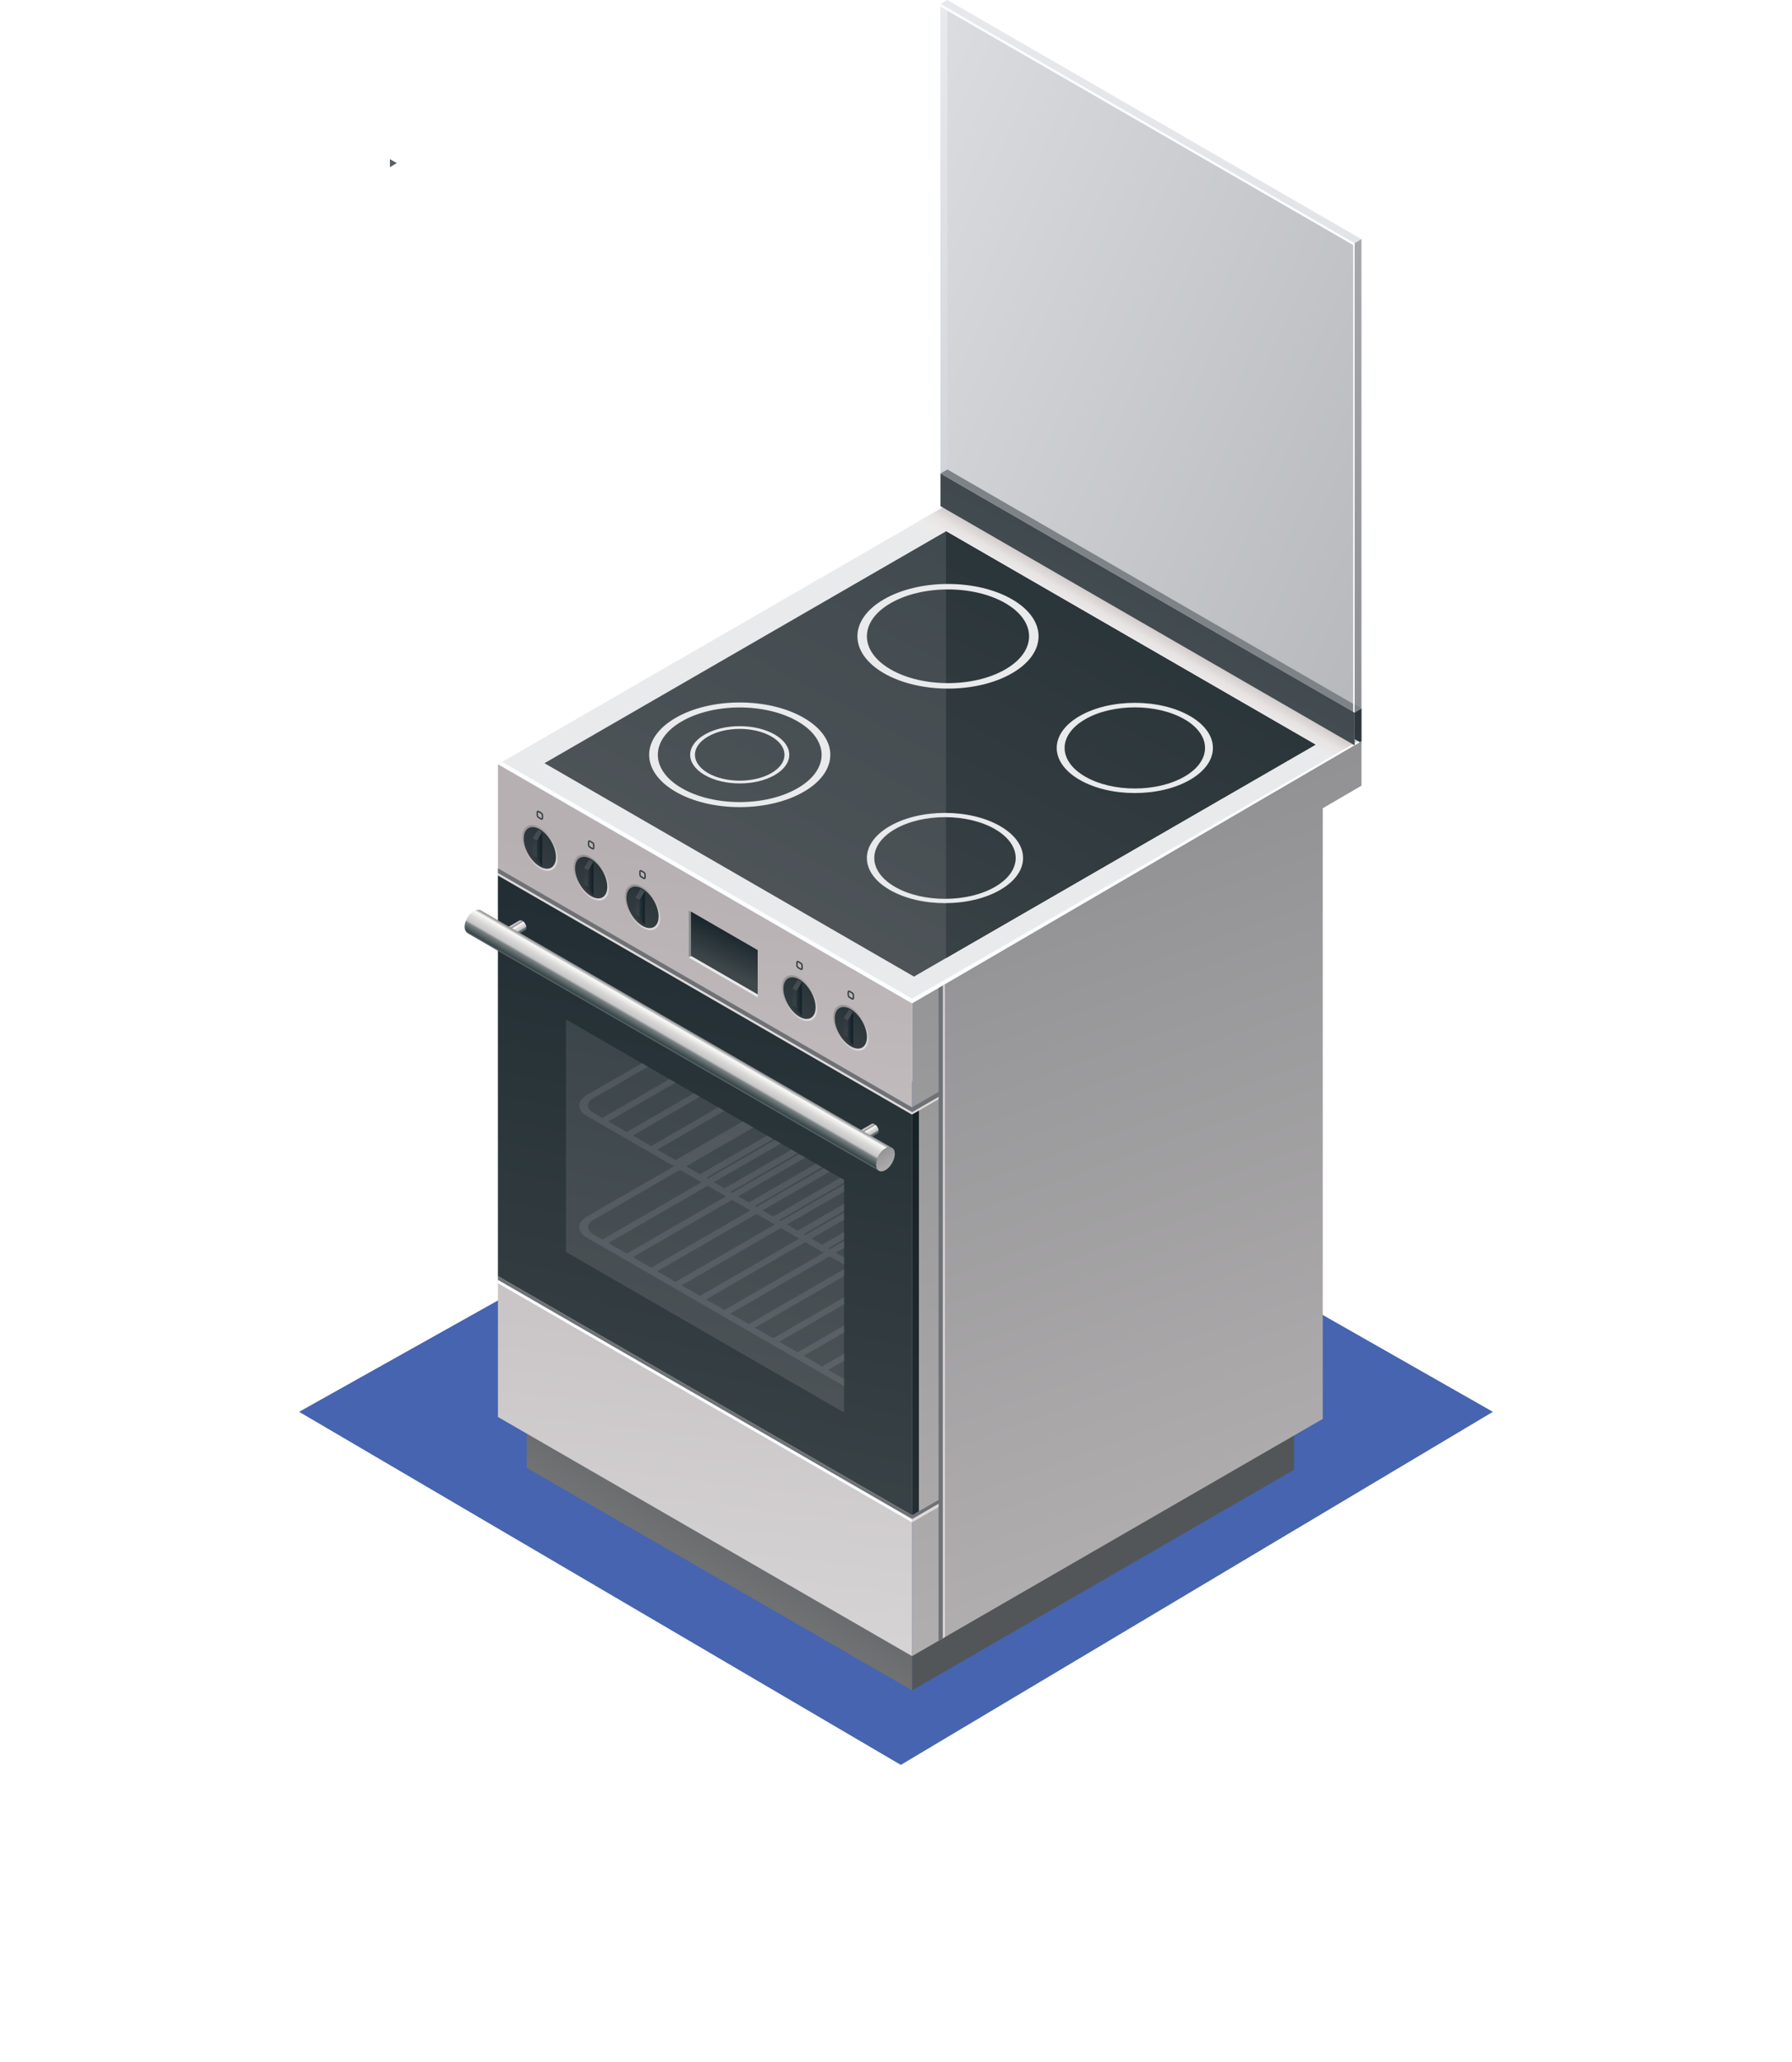 <?xml version="1.0" encoding="UTF-8"?> <svg xmlns="http://www.w3.org/2000/svg" width="671" height="772" viewBox="0 0 671 772" fill="none"> <g filter="url(#filter0_f)"> <path d="M337.302 402.353L559 528.522L337.302 660.7L112 528.522L337.302 402.353Z" fill="#4664AF"></path> </g> <path fill-rule="evenodd" clip-rule="evenodd" d="M148.58 61.076L146.006 62.562H146V59.583L148.58 61.069V61.076Z" fill="url(#paint0_linear)"></path> <path fill-rule="evenodd" clip-rule="evenodd" d="M509.792 89.517L507.224 91.003L352.173 1.493L354.747 5.34058e-05L509.792 89.517Z" fill="url(#paint1_linear)"></path> <path fill-rule="evenodd" clip-rule="evenodd" d="M507.214 278.998L509.788 277.512V89.517L507.214 91.003V278.998Z" fill="url(#paint2_linear)"></path> <path fill-rule="evenodd" clip-rule="evenodd" d="M501.46 101.021C503.206 102.026 504.623 101.211 504.623 99.193C504.623 97.175 503.2 94.722 501.46 93.716C499.715 92.71 498.292 93.526 498.292 95.544C498.292 97.561 499.715 100.015 501.46 101.021ZM359.229 18.91C360.975 19.916 362.391 19.1 362.391 17.082C362.391 15.065 360.975 12.611 359.229 11.605C357.484 10.6 356.067 11.409 356.067 13.427C356.067 15.444 357.49 17.898 359.229 18.91Z" fill="url(#paint3_linear)"></path> <path fill-rule="evenodd" clip-rule="evenodd" d="M509.789 265.28L507.222 266.767V278.992L509.789 277.512V265.28Z" fill="url(#paint4_linear)"></path> <path fill-rule="evenodd" clip-rule="evenodd" d="M509.788 265.28L507.22 266.766L507.214 266.76V263.781L509.788 265.274V265.28Z" fill="url(#paint5_linear)"></path> <path fill-rule="evenodd" clip-rule="evenodd" d="M484.542 531.18L341.508 613.759V632.796L484.542 550.211V531.18Z" fill="url(#paint6_linear)"></path> <path fill-rule="evenodd" clip-rule="evenodd" d="M509.998 278.359L341.508 375.642L186.463 286.119L354.96 188.843L509.998 278.359Z" fill="#E9EAEC"></path> <path fill-rule="evenodd" clip-rule="evenodd" d="M510 278.359L497.604 285.519L342.56 196.002L354.955 188.843L510 278.359Z" fill="url(#paint7_linear)"></path> <path fill-rule="evenodd" clip-rule="evenodd" d="M509.998 278.359L341.507 375.642L186.456 286.126L188.012 285.228L341.507 373.853L508.442 277.461L509.998 278.359Z" fill="#FBFDFF"></path> <path fill-rule="evenodd" clip-rule="evenodd" d="M197.215 530.453L341.508 613.759V632.796L197.215 549.49V530.453Z" fill="url(#paint8_linear)"></path> <path fill-rule="evenodd" clip-rule="evenodd" d="M341.508 375.642V392.257V619.97L495.294 531.18V302.582L509.79 294.126V277.512L341.508 375.642Z" fill="url(#paint9_linear)"></path> <path fill-rule="evenodd" clip-rule="evenodd" d="M186.456 286.126L341.507 375.642V619.97L186.456 530.453V286.126Z" fill="url(#paint10_linear)"></path> <path fill-rule="evenodd" clip-rule="evenodd" d="M186.456 327.728L341.507 417.239V567.236L186.456 477.72V327.728Z" fill="url(#paint11_linear)"></path> <path fill-rule="evenodd" clip-rule="evenodd" d="M186.456 327.728L341.507 417.239V415.822L186.456 326.305V327.728Z" fill="url(#paint12_linear)"></path> <path fill-rule="evenodd" clip-rule="evenodd" d="M186.456 480.395L341.507 569.912V568.495L186.456 478.978V480.395Z" fill="#FBFDFF"></path> <path fill-rule="evenodd" clip-rule="evenodd" d="M186.456 326.811L341.507 416.328V414.563L186.456 325.053V326.811Z" fill="#6E7276"></path> <path fill-rule="evenodd" clip-rule="evenodd" d="M186.456 479.142L341.507 568.653V567.236L186.456 477.719V479.142Z" fill="#6E7276"></path> <path fill-rule="evenodd" clip-rule="evenodd" d="M211.927 381.619L316.035 441.727V528.783L211.927 468.669V381.619Z" fill="url(#paint13_linear)"></path> <path fill-rule="evenodd" clip-rule="evenodd" d="M240.34 398.025L242.611 399.334L222.056 411.205C220.804 411.926 220.177 412.887 220.177 413.842C220.177 414.791 220.804 415.752 222.056 416.473L225.553 418.491L250.68 403.989L252.951 405.298L227.824 419.806L234.692 423.765L259.813 409.263L262.083 410.579L236.963 425.081L243.831 429.046L268.952 414.538L271.222 415.853L246.101 430.355L252.964 434.321L278.091 419.819L280.361 421.128L255.234 435.63L262.102 439.595L287.23 425.093L289.5 426.409L264.373 440.911L271.241 444.876L296.369 430.368L298.639 431.684L273.512 446.186L280.38 450.151L305.501 435.649L307.772 436.958L282.651 451.46L289.519 455.426L314.64 440.924L316.025 441.727V442.745L291.796 456.741L298.658 460.707L316.025 450.676V453.301L300.941 462.016L307.81 465.981L316.038 461.232V463.856L310.086 467.29L316.038 470.731V473.21V473.242V473.362L315.842 473.248L315.816 473.229L315.785 473.21L306.703 467.973L306.671 467.954L306.64 467.935L297.558 462.692L297.526 462.673L297.501 462.661L288.412 457.418L288.387 457.399L288.355 457.38L279.267 452.143L279.242 452.124L279.21 452.105L270.128 446.862L270.097 446.843L270.065 446.831L260.983 441.588L260.951 441.569L260.92 441.55L251.838 436.313L251.806 436.294L251.781 436.275L242.693 431.032L242.667 431.013L242.636 431.001L233.547 425.757L233.522 425.739L233.491 425.719L224.409 420.477L224.377 420.464L224.345 420.445L219.741 417.782C217.856 416.701 216.92 415.271 216.92 413.842C216.92 412.406 217.856 410.977 219.741 409.889L240.34 398.025ZM224.383 420.445L224.447 420.477L224.383 420.445ZM233.522 425.719L233.579 425.757L233.522 425.719ZM242.667 431.001L242.724 431.032L242.667 431.001ZM251.806 436.275L251.863 436.313L251.806 436.275ZM260.939 441.55L261.002 441.588L260.939 441.55ZM270.084 446.831L270.147 446.862L270.084 446.831ZM279.223 452.105L279.28 452.143L279.223 452.105ZM288.362 457.38L288.419 457.418L288.362 457.38ZM297.507 462.661L297.564 462.692L297.507 462.661ZM306.64 467.935L306.703 467.973L306.64 467.935ZM315.778 473.21L315.835 473.248L315.778 473.21Z" fill="url(#paint14_linear)"></path> <path fill-rule="evenodd" clip-rule="evenodd" d="M279.78 420.793L282.051 422.102L222.057 456.741C220.805 457.468 220.178 458.423 220.178 459.378C220.178 460.327 220.805 461.288 222.057 462.009L225.554 464.027L290.115 426.75L292.385 428.066L227.825 465.342L234.693 469.308L299.254 432.031L301.524 433.34L236.964 470.617L243.832 474.582L308.392 437.306L310.663 438.615L246.102 475.891L252.965 479.857L316.032 443.447V446.072L255.241 481.172L262.11 485.138L316.032 454.002V456.627L264.38 486.447L271.249 490.412L316.032 464.558V467.176L273.519 491.728L280.388 495.687L316.032 475.107V477.732L282.664 497.003L289.533 500.968L316.032 485.663V488.287L291.803 502.277L298.665 506.243L316.032 496.218V498.843L300.936 507.558L307.804 511.517L316.032 506.767V509.392L310.081 512.833L316.032 516.273V518.752V518.784V518.904L315.836 518.784L315.811 518.771L315.779 518.752L306.697 513.509L306.666 513.491L306.634 513.471L297.552 508.229L297.521 508.216L297.495 508.197L288.407 502.954L288.382 502.941L288.35 502.922L279.262 497.679L279.236 497.66L279.205 497.641L270.123 492.398L270.091 492.386L270.06 492.367L260.978 487.124L260.946 487.105L260.914 487.092L251.832 481.849L251.801 481.83L251.776 481.811L242.687 476.575L242.662 476.556L242.63 476.536L233.542 471.294L233.517 471.275L233.485 471.262L224.403 466.019L224.372 466L224.34 465.981L219.736 463.325C217.851 462.237 216.915 460.808 216.915 459.378C216.915 457.949 217.851 456.52 219.736 455.432L279.78 420.793ZM224.384 465.981L224.448 466.019L224.384 465.981ZM233.523 471.262L233.58 471.294L233.523 471.262ZM242.668 476.536L242.725 476.575L242.668 476.536ZM251.807 481.811L251.864 481.849L251.807 481.811ZM260.94 487.092L261.003 487.124L260.94 487.092ZM270.085 492.367L270.148 492.398L270.085 492.367ZM279.224 497.641L279.281 497.679L279.224 497.641ZM288.363 502.922L288.42 502.954L288.363 502.922ZM297.508 508.197L297.565 508.229L297.508 508.197ZM306.641 513.471L306.704 513.509L306.641 513.471ZM315.779 518.752L315.836 518.784L315.779 518.752Z" fill="url(#paint15_linear)"></path> <path fill-rule="evenodd" clip-rule="evenodd" d="M351.589 411.414L341.508 417.239V416.328L351.589 410.503V411.414Z" fill="url(#paint16_linear)"></path> <path fill-rule="evenodd" clip-rule="evenodd" d="M351.589 410.503L341.508 416.328V414.506L351.589 408.681V410.503Z" fill="#6E7276"></path> <path fill-rule="evenodd" clip-rule="evenodd" d="M351.589 564.086L341.508 569.911V568.653L351.589 562.828V564.086Z" fill="url(#paint17_linear)"></path> <path fill-rule="evenodd" clip-rule="evenodd" d="M351.589 562.828L341.508 568.653V567.236L351.589 561.411V562.828Z" fill="#6E7276"></path> <path fill-rule="evenodd" clip-rule="evenodd" d="M320.379 424.202L326.394 420.73C328 420.122 329.891 423.399 328.563 424.493L322.555 427.965L322.738 427.813L322.877 427.592L322.972 427.313L323.004 426.972L322.972 426.599L322.884 426.207L322.738 425.821L322.555 425.448L322.327 425.1L322.068 424.784L321.777 424.512L321.467 424.303L321.157 424.158L320.873 424.094L320.607 424.107L320.379 424.202Z" fill="url(#paint18_linear)"></path> <path fill-rule="evenodd" clip-rule="evenodd" d="M188.483 348.049L194.491 344.576C196.104 343.969 197.995 347.245 196.667 348.339L190.652 351.812L190.842 351.66L190.981 351.445L191.076 351.16L191.101 350.819L191.069 350.446L190.981 350.053L190.842 349.668L190.658 349.294L190.431 348.947L190.171 348.63L189.88 348.358L189.57 348.15L189.261 348.011L188.97 347.947L188.71 347.954L188.483 348.049Z" fill="url(#paint19_linear)"></path> <path fill-rule="evenodd" clip-rule="evenodd" d="M329.074 438.28L175.004 349.326C171.974 346.834 176.287 339.365 179.956 340.75L334.026 429.704L333.508 429.508L332.913 429.476L332.255 429.615L331.553 429.944L330.852 430.431L330.194 431.051L329.599 431.766L329.081 432.556L328.657 433.41L328.328 434.283L328.126 435.162L328.056 436.022L328.126 436.794L328.328 437.439L328.657 437.938L329.074 438.28Z" fill="url(#paint20_linear)"></path> <path fill-rule="evenodd" clip-rule="evenodd" d="M331.548 438.033C329.613 439.153 328.044 438.242 328.044 436.01C328.044 433.777 329.613 431.064 331.548 429.944C333.483 428.831 335.052 429.736 335.052 431.962C335.052 434.201 333.483 436.914 331.548 438.033Z" fill="url(#paint21_linear)"></path> <path fill-rule="evenodd" clip-rule="evenodd" d="M318.589 392.44C322.251 394.552 325.23 392.838 325.23 388.601C325.23 384.364 322.251 379.215 318.583 377.103C314.921 374.984 311.942 376.698 311.942 380.929C311.942 385.16 314.921 390.321 318.589 392.44Z" fill="url(#paint22_linear)"></path> <path fill-rule="evenodd" clip-rule="evenodd" d="M318.588 391.732C321.914 393.654 324.609 392.092 324.609 388.247C324.609 384.401 321.908 379.721 318.581 377.805C315.261 375.882 312.554 377.432 312.554 381.283C312.554 385.122 315.255 389.809 318.588 391.732Z" fill="url(#paint23_linear)"></path> <path fill-rule="evenodd" clip-rule="evenodd" d="M317.906 377.894L319.43 378.779V391.631L317.906 390.745L316.603 387.729L316.553 382.384L317.906 377.894Z" fill="url(#paint24_linear)"></path> <path fill-rule="evenodd" clip-rule="evenodd" d="M317.906 377.894L318.292 378.115L318.672 378.343L319.051 378.558L319.431 378.779L317.457 381.998V385.205V388.418L319.431 391.631L319.051 391.416L318.672 391.194L318.292 390.973L317.906 390.745L315.933 387.539V384.326V381.113L317.906 377.894Z" fill="url(#paint25_linear)"></path> <path fill-rule="evenodd" clip-rule="evenodd" d="M317.457 388.418L319.431 391.631L319.051 391.416L318.672 391.194L318.292 390.973L317.906 390.745L315.933 387.539L317.457 388.418Z" fill="url(#paint26_linear)"></path> <path fill-rule="evenodd" clip-rule="evenodd" d="M317.906 377.894L318.292 378.115L318.672 378.343L319.051 378.558L319.431 378.779L317.457 381.998L315.933 381.113L317.906 377.894Z" fill="url(#paint27_linear)"></path> <path d="M318.911 374.131L317.982 373.587H317.975C317.811 373.486 317.647 373.321 317.545 373.132C317.432 372.942 317.368 372.72 317.368 372.518V371.417C317.368 371.285 317.4 371.165 317.457 371.07H317.45C317.501 370.987 317.564 370.924 317.64 370.88C317.716 370.836 317.798 370.81 317.893 370.81C318.007 370.81 318.121 370.848 318.241 370.918L318.254 370.924L319.19 371.462V371.468V371.462C319.36 371.569 319.518 371.734 319.626 371.924C319.733 372.113 319.803 372.328 319.803 372.537V373.631C319.803 373.764 319.771 373.884 319.715 373.985C319.67 374.067 319.601 374.124 319.531 374.169C319.449 374.213 319.373 374.245 319.278 374.245C319.164 374.245 319.051 374.207 318.93 374.137L318.911 374.131ZM318.235 373.144L319.171 373.682L319.183 373.694C319.221 373.713 319.253 373.726 319.278 373.726C319.284 373.707 319.291 373.675 319.291 373.625V372.531C319.291 372.417 319.247 372.29 319.183 372.17C319.114 372.05 319.025 371.955 318.93 371.898L317.988 371.354H317.975C317.944 371.335 317.906 371.323 317.887 371.323C317.88 371.342 317.868 371.373 317.868 371.417V372.518C317.868 372.632 317.912 372.758 317.982 372.879C318.051 372.999 318.133 373.087 318.235 373.144Z" fill="url(#paint28_linear)"></path> <path fill-rule="evenodd" clip-rule="evenodd" d="M299.37 381.328C303.032 383.441 306.01 381.727 306.01 377.489C306.01 373.252 303.032 368.104 299.363 365.991C295.702 363.879 292.723 365.586 292.723 369.818C292.723 374.049 295.702 379.216 299.37 381.328Z" fill="url(#paint29_linear)"></path> <path fill-rule="evenodd" clip-rule="evenodd" d="M299.368 380.62C302.695 382.542 305.395 380.986 305.395 377.135C305.395 373.296 302.688 368.609 299.362 366.693C296.041 364.77 293.334 366.326 293.334 370.172C293.334 374.017 296.035 378.703 299.368 380.62Z" fill="url(#paint30_linear)"></path> <path fill-rule="evenodd" clip-rule="evenodd" d="M298.686 366.788L300.21 367.674V380.525L298.686 379.646L297.383 376.623L297.333 371.272L298.686 366.788Z" fill="url(#paint31_linear)"></path> <path fill-rule="evenodd" clip-rule="evenodd" d="M298.685 366.788L299.071 367.01L299.451 367.231L299.83 367.452L300.209 367.674L298.236 370.887V374.099V377.306L300.209 380.525L299.83 380.304L299.451 380.082L299.071 379.861L298.685 379.646L296.712 376.427V373.214V370.001L298.685 366.788Z" fill="url(#paint32_linear)"></path> <path fill-rule="evenodd" clip-rule="evenodd" d="M298.236 377.306L300.209 380.525L299.83 380.303L299.451 380.082L299.071 379.861L298.685 379.646L296.712 376.427L298.236 377.306Z" fill="url(#paint33_linear)"></path> <path fill-rule="evenodd" clip-rule="evenodd" d="M298.685 366.788L299.071 367.01L299.451 367.231L299.83 367.452L300.209 367.674L298.236 370.887L296.712 370.001L298.685 366.788Z" fill="url(#paint34_linear)"></path> <path d="M299.691 363.019L298.761 362.475C298.59 362.373 298.426 362.209 298.325 362.019C298.211 361.83 298.147 361.615 298.147 361.406V360.305C298.147 360.173 298.179 360.059 298.236 359.958H298.23C298.28 359.875 298.344 359.819 298.419 359.768C298.495 359.724 298.578 359.698 298.672 359.698C298.786 359.698 298.9 359.736 299.02 359.806L299.033 359.812L299.969 360.356C300.14 360.457 300.298 360.622 300.405 360.811C300.513 361.001 300.582 361.216 300.582 361.425V362.525C300.582 362.658 300.551 362.778 300.494 362.873C300.45 362.955 300.38 363.012 300.31 363.063C300.228 363.107 300.152 363.132 300.057 363.132C299.944 363.132 299.83 363.094 299.71 363.025L299.691 363.019ZM299.014 362.032L299.95 362.576L299.963 362.582C300.001 362.601 300.032 362.614 300.057 362.614C300.064 362.595 300.07 362.563 300.07 362.519V361.419C300.07 361.305 300.026 361.178 299.963 361.058C299.893 360.944 299.805 360.843 299.71 360.786L298.767 360.242L298.761 360.236C298.723 360.217 298.691 360.204 298.666 360.204C298.66 360.223 298.647 360.255 298.647 360.299V361.4C298.647 361.513 298.691 361.64 298.761 361.76C298.831 361.88 298.913 361.981 299.014 362.032Z" fill="url(#paint35_linear)"></path> <path fill-rule="evenodd" clip-rule="evenodd" d="M240.583 347.315C244.245 349.434 247.224 347.713 247.224 343.482C247.224 339.251 244.245 334.097 240.577 331.978C236.915 329.866 233.936 331.573 233.936 335.804C233.936 340.036 236.921 345.203 240.583 347.315Z" fill="url(#paint36_linear)"></path> <path fill-rule="evenodd" clip-rule="evenodd" d="M240.581 346.613C243.908 348.53 246.609 346.974 246.609 343.122C246.609 339.283 243.902 334.603 240.575 332.687C237.255 330.764 234.548 332.314 234.548 336.165C234.548 340.004 237.248 344.691 240.581 346.613Z" fill="url(#paint37_linear)"></path> <path fill-rule="evenodd" clip-rule="evenodd" d="M239.902 332.775L241.426 333.66V346.512L239.902 345.632L238.605 342.609L238.548 337.265L239.902 332.775Z" fill="url(#paint38_linear)"></path> <path fill-rule="evenodd" clip-rule="evenodd" d="M239.9 332.775L240.286 333.003L240.665 333.224L241.051 333.439L241.424 333.66L239.451 336.873V340.086V343.299L241.424 346.512L241.051 346.29L240.665 346.075L240.286 345.854L239.9 345.632L237.927 342.42V339.207V335.994L239.9 332.775Z" fill="url(#paint39_linear)"></path> <path fill-rule="evenodd" clip-rule="evenodd" d="M239.451 343.299L241.424 346.512L241.051 346.29L240.665 346.075L240.286 345.854L239.9 345.633L237.927 342.42L239.451 343.299Z" fill="url(#paint40_linear)"></path> <path fill-rule="evenodd" clip-rule="evenodd" d="M239.9 332.775L240.286 333.003L240.665 333.224L241.051 333.439L241.424 333.66L239.451 336.873L237.927 335.994L239.9 332.775Z" fill="url(#paint41_linear)"></path> <path d="M240.906 329.005L239.977 328.468C239.806 328.367 239.648 328.196 239.54 328.006C239.426 327.823 239.363 327.601 239.363 327.399V326.298C239.363 326.166 239.395 326.046 239.452 325.951H239.446C239.496 325.868 239.559 325.805 239.635 325.761C239.711 325.717 239.793 325.691 239.888 325.691C240.002 325.691 240.116 325.729 240.236 325.799L240.255 325.805L241.185 326.343V326.349V326.343C241.355 326.45 241.514 326.615 241.621 326.805C241.729 326.994 241.798 327.209 241.798 327.412V328.512C241.798 328.645 241.767 328.765 241.71 328.866C241.665 328.948 241.596 329.006 241.526 329.05C241.457 329.094 241.368 329.119 241.273 329.119C241.159 329.119 241.045 329.088 240.925 329.018L240.906 329.005ZM240.23 328.019L241.172 328.563L241.178 328.569C241.216 328.594 241.248 328.601 241.273 328.601C241.28 328.582 241.292 328.556 241.292 328.506V327.405C241.292 327.298 241.248 327.171 241.178 327.051C241.109 326.931 241.02 326.836 240.925 326.779L239.983 326.235L239.977 326.229C239.939 326.21 239.907 326.197 239.882 326.197C239.876 326.216 239.869 326.248 239.869 326.292V327.393C239.869 327.506 239.913 327.633 239.977 327.747C240.046 327.867 240.129 327.968 240.23 328.019Z" fill="url(#paint42_linear)"></path> <path fill-rule="evenodd" clip-rule="evenodd" d="M221.363 336.209C225.025 338.321 228.004 336.607 228.004 332.37C228.004 328.133 225.025 322.985 221.363 320.872C217.695 318.753 214.716 320.467 214.716 324.698C214.716 328.929 217.701 334.09 221.363 336.209Z" fill="url(#paint43_linear)"></path> <path fill-rule="evenodd" clip-rule="evenodd" d="M221.362 335.501C224.688 337.423 227.389 335.861 227.389 332.016C227.389 328.171 224.682 323.49 221.362 321.574C218.035 319.652 215.328 321.201 215.328 325.053C215.328 328.892 218.029 333.578 221.362 335.501Z" fill="url(#paint44_linear)"></path> <path fill-rule="evenodd" clip-rule="evenodd" d="M220.68 321.669L222.204 322.548V335.4L220.68 334.527L219.383 331.498L219.326 326.16L220.68 321.669Z" fill="url(#paint45_linear)"></path> <path fill-rule="evenodd" clip-rule="evenodd" d="M220.679 321.669L221.065 321.891L221.444 322.112L221.83 322.327L222.203 322.548L220.23 325.768V328.98V332.193L222.203 335.4L221.83 335.185L221.444 334.963L221.065 334.742L220.679 334.527L218.706 331.308V328.095V324.882L220.679 321.669Z" fill="url(#paint46_linear)"></path> <path fill-rule="evenodd" clip-rule="evenodd" d="M220.23 332.193L222.203 335.4L221.83 335.185L221.444 334.963L221.065 334.742L220.679 334.527L218.706 331.308L220.23 332.193Z" fill="url(#paint47_linear)"></path> <path fill-rule="evenodd" clip-rule="evenodd" d="M220.679 321.669L221.065 321.891L221.444 322.112L221.83 322.327L222.203 322.548L220.23 325.768L218.706 324.882L220.679 321.669Z" fill="url(#paint48_linear)"></path> <path d="M221.692 317.9L220.755 317.356C220.585 317.255 220.427 317.09 220.319 316.901C220.212 316.711 220.142 316.49 220.142 316.287V315.187C220.142 315.054 220.174 314.934 220.231 314.839C220.275 314.757 220.338 314.694 220.414 314.649C220.49 314.605 220.572 314.58 220.667 314.58C220.781 314.58 220.895 314.618 221.015 314.687L221.034 314.694L221.964 315.237C222.134 315.339 222.299 315.503 222.4 315.693C222.514 315.883 222.577 316.098 222.577 316.306V317.407C222.577 317.54 222.545 317.653 222.488 317.755H222.495C222.444 317.837 222.375 317.894 222.305 317.944C222.229 317.989 222.147 318.014 222.052 318.014C221.938 318.014 221.824 317.976 221.704 317.906L221.692 317.9ZM221.009 316.92L221.951 317.457L221.957 317.47C221.995 317.489 222.027 317.502 222.052 317.502C222.058 317.483 222.065 317.451 222.065 317.407V316.306C222.065 316.192 222.02 316.066 221.957 315.946C221.888 315.826 221.805 315.731 221.704 315.674L220.762 315.13L220.755 315.124C220.718 315.105 220.686 315.092 220.661 315.092C220.654 315.111 220.648 315.143 220.648 315.187V316.287C220.648 316.401 220.692 316.528 220.755 316.648C220.825 316.762 220.914 316.863 221.009 316.92Z" fill="url(#paint49_linear)"></path> <path fill-rule="evenodd" clip-rule="evenodd" d="M202.142 325.104C205.804 327.216 208.783 325.502 208.783 321.265C208.783 317.027 205.804 311.879 202.142 309.767C198.474 307.654 195.495 309.362 195.495 313.593C195.495 317.824 198.474 322.991 202.142 325.104Z" fill="url(#paint50_linear)"></path> <path fill-rule="evenodd" clip-rule="evenodd" d="M202.141 324.389C205.467 326.312 208.168 324.756 208.168 320.904C208.168 317.065 205.461 312.379 202.141 310.462C198.814 308.546 196.107 310.095 196.107 313.941C196.101 317.786 198.808 322.479 202.141 324.389Z" fill="url(#paint51_linear)"></path> <path fill-rule="evenodd" clip-rule="evenodd" d="M201.46 310.563L202.984 311.442V324.3L201.46 323.415L200.163 320.392L200.106 315.047L201.46 310.563Z" fill="url(#paint52_linear)"></path> <path fill-rule="evenodd" clip-rule="evenodd" d="M201.458 310.563L201.844 310.778L202.223 311L202.609 311.221L202.982 311.442L201.009 314.655V317.868V321.081L202.982 324.3L202.609 324.072L202.223 323.851L201.844 323.63L201.458 323.415L199.485 320.202V316.983V313.776L201.458 310.563Z" fill="url(#paint53_linear)"></path> <path fill-rule="evenodd" clip-rule="evenodd" d="M201.009 321.081L202.982 324.3L202.609 324.073L202.223 323.851L201.844 323.63L201.458 323.415L199.485 320.202L201.009 321.081Z" fill="url(#paint54_linear)"></path> <path fill-rule="evenodd" clip-rule="evenodd" d="M201.458 310.563L201.844 310.778L202.223 311L202.609 311.221L202.982 311.442L201.009 314.655L199.485 313.776L201.458 310.563Z" fill="url(#paint55_linear)"></path> <path d="M202.472 306.788L201.535 306.244C201.365 306.143 201.207 305.978 201.099 305.788C200.992 305.599 200.922 305.384 200.922 305.175V304.075C200.922 303.942 200.954 303.828 201.011 303.727H201.004C201.055 303.644 201.124 303.587 201.194 303.537C201.276 303.493 201.352 303.467 201.447 303.467C201.561 303.467 201.675 303.505 201.795 303.575L201.814 303.581L202.744 304.125C202.914 304.226 203.079 304.391 203.18 304.58C203.294 304.77 203.357 304.985 203.357 305.194V306.294C203.357 306.427 203.325 306.547 203.269 306.642H203.275C203.224 306.725 203.155 306.781 203.085 306.832C203.009 306.876 202.927 306.902 202.832 306.902C202.718 306.902 202.604 306.864 202.484 306.794L202.472 306.788ZM201.789 305.807L202.731 306.351L202.737 306.358C202.775 306.377 202.807 306.389 202.832 306.389C202.838 306.37 202.851 306.339 202.851 306.294V305.194C202.851 305.08 202.807 304.954 202.737 304.833C202.668 304.72 202.586 304.618 202.484 304.568L201.542 304.024L201.535 304.011C201.498 303.992 201.466 303.98 201.441 303.98C201.434 303.999 201.428 304.03 201.428 304.075V305.175C201.428 305.289 201.472 305.415 201.535 305.535C201.605 305.649 201.694 305.75 201.789 305.807Z" fill="url(#paint56_linear)"></path> <path fill-rule="evenodd" clip-rule="evenodd" d="M344.069 415.759L341.508 417.239V567.236L344.069 565.75V415.759Z" fill="url(#paint57_linear)"></path> <path fill-rule="evenodd" clip-rule="evenodd" d="M353.808 612.867V368.54L353.023 368.989L353.017 613.323L353.808 612.867Z" fill="url(#paint58_linear)"></path> <path fill-rule="evenodd" clip-rule="evenodd" d="M353.017 613.323V368.989L351.442 369.906V614.227L353.017 613.323Z" fill="#6E7276"></path> <path fill-rule="evenodd" clip-rule="evenodd" d="M352.171 1.492L507.222 91.003V279.004L352.171 189.488V1.492Z" fill="url(#paint59_linear)"></path> <path fill-rule="evenodd" clip-rule="evenodd" d="M352.171 1.492L354.745 2.972L354.738 187.995L352.171 189.475V1.492Z" fill="url(#paint60_linear)"></path> <path fill-rule="evenodd" clip-rule="evenodd" d="M352.171 177.25L507.222 266.767V279.004L352.171 189.488V177.25Z" fill="url(#paint61_linear)"></path> <path fill-rule="evenodd" clip-rule="evenodd" d="M509.79 265.274L507.222 266.766L352.171 177.25L354.745 175.757L509.79 265.274Z" fill="url(#paint62_linear)"></path> <path fill-rule="evenodd" clip-rule="evenodd" d="M352.171 1.492L507.222 91.003V266.766L506.684 266.45V91.724L352.171 2.517V1.492Z" fill="#FBFDFF"></path> <path fill-rule="evenodd" clip-rule="evenodd" d="M492.581 278.777L342.229 365.586L203.875 285.708L354.226 198.898L492.581 278.777Z" fill="url(#paint63_linear)"></path> <path fill-rule="evenodd" clip-rule="evenodd" d="M492.583 278.777L354.229 358.655V198.898L492.583 278.777Z" fill="url(#paint64_linear)"></path> <path fill-rule="evenodd" clip-rule="evenodd" d="M300.969 268.721C314.212 276.367 314.212 288.756 300.969 296.403C287.725 304.068 266.247 304.068 253.004 296.403C239.76 288.756 239.76 276.367 253.004 268.721C266.241 261.055 287.725 261.055 300.969 268.721ZM298.66 270.042C286.688 263.111 267.266 263.111 255.3 270.042C243.327 276.955 243.327 288.156 255.3 295.068C267.272 302 286.695 302 298.66 295.068C310.639 288.162 310.639 276.955 298.66 270.042Z" fill="#E9EAEC"></path> <path fill-rule="evenodd" clip-rule="evenodd" d="M290.103 274.988C297.351 279.169 297.351 285.949 290.103 290.135C282.855 294.329 271.104 294.329 263.863 290.135C256.621 285.955 256.621 279.175 263.863 274.988C271.104 270.795 282.855 270.795 290.103 274.988ZM288.845 275.716C282.299 271.921 271.674 271.921 265.121 275.716C258.576 279.498 258.576 285.62 265.121 289.402C271.674 293.196 282.299 293.196 288.845 289.402C295.39 285.62 295.39 279.498 288.845 275.716Z" fill="#E9EAEC"></path> <path fill-rule="evenodd" clip-rule="evenodd" d="M374.517 309.273C385.939 315.863 385.939 326.545 374.517 333.135C363.101 339.744 344.577 339.744 333.161 333.135C321.739 326.545 321.739 315.863 333.161 309.273C344.577 302.664 363.108 302.664 374.517 309.273ZM372.563 310.393C362.229 304.416 345.456 304.416 335.122 310.393C324.781 316.363 324.781 326.039 335.122 332.003C345.456 337.986 362.229 337.986 372.563 332.003C382.903 326.039 382.903 316.369 372.563 310.393Z" fill="#E9EAEC"></path> <path fill-rule="evenodd" clip-rule="evenodd" d="M378.947 224.354C392.191 232 392.191 244.39 378.947 252.037C365.71 259.695 344.226 259.695 330.983 252.037C317.745 244.39 317.745 232 330.983 224.354C344.22 216.695 365.71 216.695 378.947 224.354ZM376.436 225.802C364.584 218.94 345.345 218.94 333.487 225.802C321.635 232.646 321.635 243.745 333.487 250.588C345.345 257.45 364.584 257.45 376.436 250.588C388.295 243.745 388.295 232.646 376.436 225.802Z" fill="#E9EAEC"></path> <path fill-rule="evenodd" clip-rule="evenodd" d="M445.602 268.063C457.024 274.653 457.024 285.335 445.602 291.925C434.18 298.534 415.662 298.534 404.247 291.925C392.825 285.335 392.825 274.653 404.247 268.063C415.656 261.454 434.18 261.454 445.602 268.063ZM443.515 269.264C433.251 263.326 416.599 263.326 406.334 269.264C396.069 275.19 396.069 284.797 406.334 290.723C416.599 296.662 433.251 296.662 443.515 290.723C453.78 284.797 453.78 275.19 443.515 269.264Z" fill="#E9EAEC"></path> <path fill-rule="evenodd" clip-rule="evenodd" d="M257.792 340.725L283.717 355.689V373.353L257.792 358.389V340.725Z" fill="#E9EAEC"></path> <path fill-rule="evenodd" clip-rule="evenodd" d="M257.792 340.725L283.717 355.689L258.842 357.89L257.792 358.389V340.725Z" fill="url(#paint65_linear)"></path> <path fill-rule="evenodd" clip-rule="evenodd" d="M283.716 372.259L258.747 357.839V341.275L283.716 355.688V372.259Z" fill="url(#paint66_linear)"></path> <defs> <filter id="filter0_f" x="0.883" y="291.236" width="669.234" height="480.581" filterUnits="userSpaceOnUse" color-interpolation-filters="sRGB"> <feFlood flood-opacity="0" result="BackgroundImageFix"></feFlood> <feBlend mode="normal" in="SourceGraphic" in2="BackgroundImageFix" result="shape"></feBlend> <feGaussianBlur stdDeviation="55.558" result="effect1_foregroundBlur"></feGaussianBlur> </filter> <linearGradient id="paint0_linear" x1="109.787" y1="125.301" x2="201.787" y2="-34.041" gradientUnits="userSpaceOnUse"> <stop stop-color="#61656A"></stop> <stop offset="1" stop-color="#4C575C"></stop> </linearGradient> <linearGradient id="paint1_linear" x1="308.558" y1="308.049" x2="467.529" y2="-32.866" gradientUnits="userSpaceOnUse"> <stop stop-color="#979A9F"></stop> <stop offset="1" stop-color="#FBFDFF"></stop> </linearGradient> <linearGradient id="paint2_linear" x1="578.205" y1="229.521" x2="190.132" y2="-22.505" gradientUnits="userSpaceOnUse"> <stop stop-color="#83868B"></stop> <stop offset="1" stop-color="#FBFDFF"></stop> </linearGradient> <linearGradient id="paint3_linear" x1="394.924" y1="120.207" x2="470.775" y2="-16.631" gradientUnits="userSpaceOnUse"> <stop stop-color="#3F474A"></stop> <stop offset="1" stop-color="#0D1C23"></stop> </linearGradient> <linearGradient id="paint4_linear" x1="539.72" y1="336.132" x2="452.763" y2="157.841" gradientUnits="userSpaceOnUse"> <stop stop-color="#3F474A"></stop> <stop offset="1" stop-color="#0D1C23"></stop> </linearGradient> <linearGradient id="paint5_linear" x1="470.988" y1="329.496" x2="562.979" y2="170.154" gradientUnits="userSpaceOnUse"> <stop stop-color="#61656A"></stop> <stop offset="1" stop-color="#4C575C"></stop> </linearGradient> <linearGradient id="paint6_linear" x1="405.999" y1="564.597" x2="424.971" y2="611.554" gradientUnits="userSpaceOnUse"> <stop stop-color="#525658"></stop> <stop offset="1" stop-color="#525658"></stop> </linearGradient> <linearGradient id="paint7_linear" x1="424.121" y1="240.925" x2="428.762" y2="232.886" gradientUnits="userSpaceOnUse"> <stop stop-color="#ECEBEC"></stop> <stop offset="0.49" stop-color="#E7E3E3"></stop> <stop offset="1" stop-color="#D0C8C8"></stop> </linearGradient> <linearGradient id="paint8_linear" x1="261.709" y1="594.361" x2="278.945" y2="565.675" gradientUnits="userSpaceOnUse"> <stop stop-color="#747575"></stop> <stop offset="1" stop-color="#616569"></stop> </linearGradient> <linearGradient id="paint9_linear" x1="381.701" y1="327.985" x2="548.864" y2="787.261" gradientUnits="userSpaceOnUse"> <stop stop-color="#929294"></stop> <stop offset="1" stop-color="#CBC6C6"></stop> </linearGradient> <linearGradient id="paint10_linear" x1="242.253" y1="630.059" x2="280.035" y2="322.345" gradientUnits="userSpaceOnUse"> <stop stop-color="#D8D6D7"></stop> <stop offset="1" stop-color="#B7B0B2"></stop> </linearGradient> <linearGradient id="paint11_linear" x1="231.593" y1="599.863" x2="321.242" y2="178.099" gradientUnits="userSpaceOnUse"> <stop stop-color="#3F474A"></stop> <stop offset="1" stop-color="#0D1C23"></stop> </linearGradient> <linearGradient id="paint12_linear" x1="965.135" y1="14.512" x2="-4984.32" y2="3045.91" gradientUnits="userSpaceOnUse"> <stop stop-color="#E0DBDC"></stop> <stop offset="1" stop-color="#D4CBCE"></stop> </linearGradient> <linearGradient id="paint13_linear" x1="243.626" y1="550.985" x2="303.825" y2="267.776" gradientUnits="userSpaceOnUse"> <stop stop-color="#52575B"></stop> <stop offset="1" stop-color="#28373D"></stop> </linearGradient> <linearGradient id="paint14_linear" x1="243.636" y1="550.979" x2="303.83" y2="267.785" gradientUnits="userSpaceOnUse"> <stop stop-color="#62666B"></stop> <stop offset="1" stop-color="#3D4A4F"></stop> </linearGradient> <linearGradient id="paint15_linear" x1="252.901" y1="552.955" x2="313.099" y2="269.746" gradientUnits="userSpaceOnUse"> <stop stop-color="#62666B"></stop> <stop offset="1" stop-color="#3D4A4F"></stop> </linearGradient> <linearGradient id="paint16_linear" x1="391.737" y1="386.721" x2="8.234" y2="617.152" gradientUnits="userSpaceOnUse"> <stop stop-color="#E0DBDC"></stop> <stop offset="1" stop-color="#D4CBCE"></stop> </linearGradient> <linearGradient id="paint17_linear" x1="391.811" y1="539.176" x2="8.31" y2="769.607" gradientUnits="userSpaceOnUse"> <stop stop-color="#E0DBDC"></stop> <stop offset="1" stop-color="#D4CBCE"></stop> </linearGradient> <linearGradient id="paint18_linear" x1="324.128" y1="422.568" x2="326.587" y2="426.661" gradientUnits="userSpaceOnUse"> <stop stop-color="#CDC5C7"></stop> <stop offset="0.09" stop-color="#8F8F92"></stop> <stop offset="0.14" stop-color="#BBBABC"></stop> <stop offset="0.19" stop-color="#F8FBF8"></stop> <stop offset="0.38" stop-color="#DBD9D8"></stop> <stop offset="0.57" stop-color="#C6C6C7"></stop> <stop offset="0.64" stop-color="#787F81"></stop> <stop offset="0.86" stop-color="#374749"></stop> <stop offset="1" stop-color="#A2A0A2"></stop> </linearGradient> <linearGradient id="paint19_linear" x1="192.222" y1="346.409" x2="194.687" y2="350.511" gradientUnits="userSpaceOnUse"> <stop stop-color="#CDC5C7"></stop> <stop offset="0.09" stop-color="#8F8F92"></stop> <stop offset="0.14" stop-color="#BBBABC"></stop> <stop offset="0.19" stop-color="#F8FBF8"></stop> <stop offset="0.38" stop-color="#DBD9D8"></stop> <stop offset="0.57" stop-color="#C6C6C7"></stop> <stop offset="0.64" stop-color="#787F81"></stop> <stop offset="0.86" stop-color="#374749"></stop> <stop offset="1" stop-color="#A2A0A2"></stop> </linearGradient> <linearGradient id="paint20_linear" x1="256.212" y1="383.663" x2="250.302" y2="393.902" gradientUnits="userSpaceOnUse"> <stop stop-color="#CDC5C7"></stop> <stop offset="0.09" stop-color="#8F8F92"></stop> <stop offset="0.14" stop-color="#BBBABC"></stop> <stop offset="0.19" stop-color="#F8FBF8"></stop> <stop offset="0.38" stop-color="#DBD9D8"></stop> <stop offset="0.57" stop-color="#C6C6C7"></stop> <stop offset="0.64" stop-color="#787F81"></stop> <stop offset="0.86" stop-color="#374749"></stop> <stop offset="1" stop-color="#A2A0A2"></stop> </linearGradient> <linearGradient id="paint21_linear" x1="329.464" y1="430.517" x2="337.056" y2="443.153" gradientUnits="userSpaceOnUse"> <stop stop-color="#929294"></stop> <stop offset="1" stop-color="#CBC6C6"></stop> </linearGradient> <linearGradient id="paint22_linear" x1="314.783" y1="376.215" x2="321.965" y2="392.346" gradientUnits="userSpaceOnUse"> <stop stop-color="#929294"></stop> <stop offset="1" stop-color="#DFD7DB"></stop> </linearGradient> <linearGradient id="paint23_linear" x1="310.575" y1="400.494" x2="335.172" y2="352.22" gradientUnits="userSpaceOnUse"> <stop stop-color="#3F474A"></stop> <stop offset="1" stop-color="#0D1C23"></stop> </linearGradient> <linearGradient id="paint24_linear" x1="315.696" y1="384.819" x2="319.656" y2="384.75" gradientUnits="userSpaceOnUse"> <stop stop-color="#3F474A"></stop> <stop offset="1" stop-color="#0D1C23"></stop> </linearGradient> <linearGradient id="paint25_linear" x1="316.685" y1="392.688" x2="322.52" y2="355.848" gradientUnits="userSpaceOnUse"> <stop stop-color="#3F474A"></stop> <stop offset="1" stop-color="#0D1C23"></stop> </linearGradient> <linearGradient id="paint26_linear" x1="317.179" y1="392.768" x2="323.015" y2="355.925" gradientUnits="userSpaceOnUse"> <stop stop-color="#2F383C"></stop> <stop offset="1" stop-color="#051319"></stop> </linearGradient> <linearGradient id="paint27_linear" x1="315.691" y1="392.52" x2="321.521" y2="355.706" gradientUnits="userSpaceOnUse"> <stop stop-color="#52575B"></stop> <stop offset="1" stop-color="#28373D"></stop> </linearGradient> <linearGradient id="paint28_linear" x1="335.257" y1="331.277" x2="279.051" y2="470.395" gradientUnits="userSpaceOnUse"> <stop stop-color="#3F474A"></stop> <stop offset="1" stop-color="#0D1C23"></stop> </linearGradient> <linearGradient id="paint29_linear" x1="295.563" y1="365.11" x2="302.741" y2="381.235" gradientUnits="userSpaceOnUse"> <stop stop-color="#929294"></stop> <stop offset="1" stop-color="#DFD7DB"></stop> </linearGradient> <linearGradient id="paint30_linear" x1="291.355" y1="389.383" x2="315.952" y2="341.109" gradientUnits="userSpaceOnUse"> <stop stop-color="#3F474A"></stop> <stop offset="1" stop-color="#0D1C23"></stop> </linearGradient> <linearGradient id="paint31_linear" x1="296.482" y1="373.708" x2="300.442" y2="373.639" gradientUnits="userSpaceOnUse"> <stop stop-color="#3F474A"></stop> <stop offset="1" stop-color="#0D1C23"></stop> </linearGradient> <linearGradient id="paint32_linear" x1="297.47" y1="381.57" x2="303.304" y2="344.731" gradientUnits="userSpaceOnUse"> <stop stop-color="#3F474A"></stop> <stop offset="1" stop-color="#0D1C23"></stop> </linearGradient> <linearGradient id="paint33_linear" x1="297.964" y1="381.663" x2="303.799" y2="344.821" gradientUnits="userSpaceOnUse"> <stop stop-color="#2F383C"></stop> <stop offset="1" stop-color="#051319"></stop> </linearGradient> <linearGradient id="paint34_linear" x1="296.482" y1="381.416" x2="302.312" y2="344.6" gradientUnits="userSpaceOnUse"> <stop stop-color="#52575B"></stop> <stop offset="1" stop-color="#28373D"></stop> </linearGradient> <linearGradient id="paint35_linear" x1="314.652" y1="323.581" x2="258.912" y2="461.547" gradientUnits="userSpaceOnUse"> <stop stop-color="#3F474A"></stop> <stop offset="1" stop-color="#0D1C23"></stop> </linearGradient> <linearGradient id="paint36_linear" x1="236.776" y1="331.098" x2="243.955" y2="347.221" gradientUnits="userSpaceOnUse"> <stop stop-color="#929294"></stop> <stop offset="1" stop-color="#DFD7DB"></stop> </linearGradient> <linearGradient id="paint37_linear" x1="232.569" y1="355.371" x2="257.166" y2="307.097" gradientUnits="userSpaceOnUse"> <stop stop-color="#3F474A"></stop> <stop offset="1" stop-color="#0D1C23"></stop> </linearGradient> <linearGradient id="paint38_linear" x1="237.698" y1="339.701" x2="241.657" y2="339.632" gradientUnits="userSpaceOnUse"> <stop stop-color="#3F474A"></stop> <stop offset="1" stop-color="#0D1C23"></stop> </linearGradient> <linearGradient id="paint39_linear" x1="238.685" y1="347.563" x2="244.52" y2="310.724" gradientUnits="userSpaceOnUse"> <stop stop-color="#3F474A"></stop> <stop offset="1" stop-color="#0D1C23"></stop> </linearGradient> <linearGradient id="paint40_linear" x1="239.179" y1="347.644" x2="245.015" y2="310.801" gradientUnits="userSpaceOnUse"> <stop stop-color="#2F383C"></stop> <stop offset="1" stop-color="#051319"></stop> </linearGradient> <linearGradient id="paint41_linear" x1="237.678" y1="347.416" x2="243.518" y2="310.545" gradientUnits="userSpaceOnUse"> <stop stop-color="#52575B"></stop> <stop offset="1" stop-color="#28373D"></stop> </linearGradient> <linearGradient id="paint42_linear" x1="255.879" y1="289.526" x2="200.074" y2="427.644" gradientUnits="userSpaceOnUse"> <stop stop-color="#3F474A"></stop> <stop offset="1" stop-color="#0D1C23"></stop> </linearGradient> <linearGradient id="paint43_linear" x1="217.55" y1="319.987" x2="224.729" y2="336.11" gradientUnits="userSpaceOnUse"> <stop stop-color="#929294"></stop> <stop offset="1" stop-color="#DFD7DB"></stop> </linearGradient> <linearGradient id="paint44_linear" x1="213.349" y1="344.265" x2="237.946" y2="295.991" gradientUnits="userSpaceOnUse"> <stop stop-color="#3F474A"></stop> <stop offset="1" stop-color="#0D1C23"></stop> </linearGradient> <linearGradient id="paint45_linear" x1="218.47" y1="328.59" x2="222.429" y2="328.521" gradientUnits="userSpaceOnUse"> <stop stop-color="#3F474A"></stop> <stop offset="1" stop-color="#0D1C23"></stop> </linearGradient> <linearGradient id="paint46_linear" x1="219.451" y1="336.446" x2="225.286" y2="299.607" gradientUnits="userSpaceOnUse"> <stop stop-color="#3F474A"></stop> <stop offset="1" stop-color="#0D1C23"></stop> </linearGradient> <linearGradient id="paint47_linear" x1="219.952" y1="336.527" x2="225.782" y2="299.717" gradientUnits="userSpaceOnUse"> <stop stop-color="#2F383C"></stop> <stop offset="1" stop-color="#051319"></stop> </linearGradient> <linearGradient id="paint48_linear" x1="218.463" y1="336.311" x2="224.303" y2="299.44" gradientUnits="userSpaceOnUse"> <stop stop-color="#52575B"></stop> <stop offset="1" stop-color="#28373D"></stop> </linearGradient> <linearGradient id="paint49_linear" x1="235.491" y1="281.336" x2="179.747" y2="419.299" gradientUnits="userSpaceOnUse"> <stop stop-color="#3F474A"></stop> <stop offset="1" stop-color="#0D1C23"></stop> </linearGradient> <linearGradient id="paint50_linear" x1="198.329" y1="308.882" x2="205.508" y2="325.006" gradientUnits="userSpaceOnUse"> <stop stop-color="#929294"></stop> <stop offset="1" stop-color="#DFD7DB"></stop> </linearGradient> <linearGradient id="paint51_linear" x1="194.121" y1="333.155" x2="218.719" y2="284.88" gradientUnits="userSpaceOnUse"> <stop stop-color="#3F474A"></stop> <stop offset="1" stop-color="#0D1C23"></stop> </linearGradient> <linearGradient id="paint52_linear" x1="199.25" y1="317.479" x2="203.209" y2="317.41" gradientUnits="userSpaceOnUse"> <stop stop-color="#3F474A"></stop> <stop offset="1" stop-color="#0D1C23"></stop> </linearGradient> <linearGradient id="paint53_linear" x1="200.236" y1="325.335" x2="206.071" y2="288.496" gradientUnits="userSpaceOnUse"> <stop stop-color="#3F474A"></stop> <stop offset="1" stop-color="#0D1C23"></stop> </linearGradient> <linearGradient id="paint54_linear" x1="200.73" y1="325.422" x2="206.561" y2="288.611" gradientUnits="userSpaceOnUse"> <stop stop-color="#2F383C"></stop> <stop offset="1" stop-color="#051319"></stop> </linearGradient> <linearGradient id="paint55_linear" x1="199.242" y1="325.2" x2="205.082" y2="288.329" gradientUnits="userSpaceOnUse"> <stop stop-color="#52575B"></stop> <stop offset="1" stop-color="#28373D"></stop> </linearGradient> <linearGradient id="paint56_linear" x1="215.117" y1="273.066" x2="159.313" y2="411.189" gradientUnits="userSpaceOnUse"> <stop stop-color="#3F474A"></stop> <stop offset="1" stop-color="#0D1C23"></stop> </linearGradient> <linearGradient id="paint57_linear" x1="366.989" y1="615.971" x2="284.714" y2="192.705" gradientUnits="userSpaceOnUse"> <stop stop-color="#293136"></stop> <stop offset="1" stop-color="#031215"></stop> </linearGradient> <linearGradient id="paint58_linear" x1="350.466" y1="659.94" x2="358.275" y2="212.602" gradientUnits="userSpaceOnUse"> <stop stop-color="#E0DBDC"></stop> <stop offset="1" stop-color="#D4CBCE"></stop> </linearGradient> <linearGradient id="paint59_linear" x1="860.372" y1="341.073" x2="112.516" y2="-7.659" gradientUnits="userSpaceOnUse"> <stop stop-color="#83868B"></stop> <stop offset="1" stop-color="#FBFDFF"></stop> </linearGradient> <linearGradient id="paint60_linear" x1="381.959" y1="166.76" x2="266.013" y2="-120.203" gradientUnits="userSpaceOnUse"> <stop stop-color="#D1D4DA"></stop> <stop offset="1" stop-color="#FBFDFF"></stop> </linearGradient> <linearGradient id="paint61_linear" x1="394.461" y1="297.276" x2="484.517" y2="120.532" gradientUnits="userSpaceOnUse"> <stop stop-color="#52575B"></stop> <stop offset="1" stop-color="#28373D"></stop> </linearGradient> <linearGradient id="paint62_linear" x1="394.115" y1="285.116" x2="486.111" y2="125.773" gradientUnits="userSpaceOnUse"> <stop stop-color="#888A90"></stop> <stop offset="1" stop-color="#70787D"></stop> </linearGradient> <linearGradient id="paint63_linear" x1="285.129" y1="400.914" x2="524.498" y2="-49.274" gradientUnits="userSpaceOnUse"> <stop stop-color="#52575B"></stop> <stop offset="1" stop-color="#28373D"></stop> </linearGradient> <linearGradient id="paint64_linear" x1="326.544" y1="421.018" x2="564.316" y2="-26.167" gradientUnits="userSpaceOnUse"> <stop stop-color="#3F474A"></stop> <stop offset="1" stop-color="#0D1C23"></stop> </linearGradient> <linearGradient id="paint65_linear" x1="257.467" y1="349.559" x2="260.44" y2="349.559" gradientUnits="userSpaceOnUse"> <stop stop-color="#929495"></stop> <stop offset="1" stop-color="#777A7E"></stop> </linearGradient> <linearGradient id="paint66_linear" x1="268.813" y1="362.195" x2="276.603" y2="344.698" gradientUnits="userSpaceOnUse"> <stop stop-color="#3F474A"></stop> <stop offset="1" stop-color="#0D1C23"></stop> </linearGradient> </defs> </svg> 